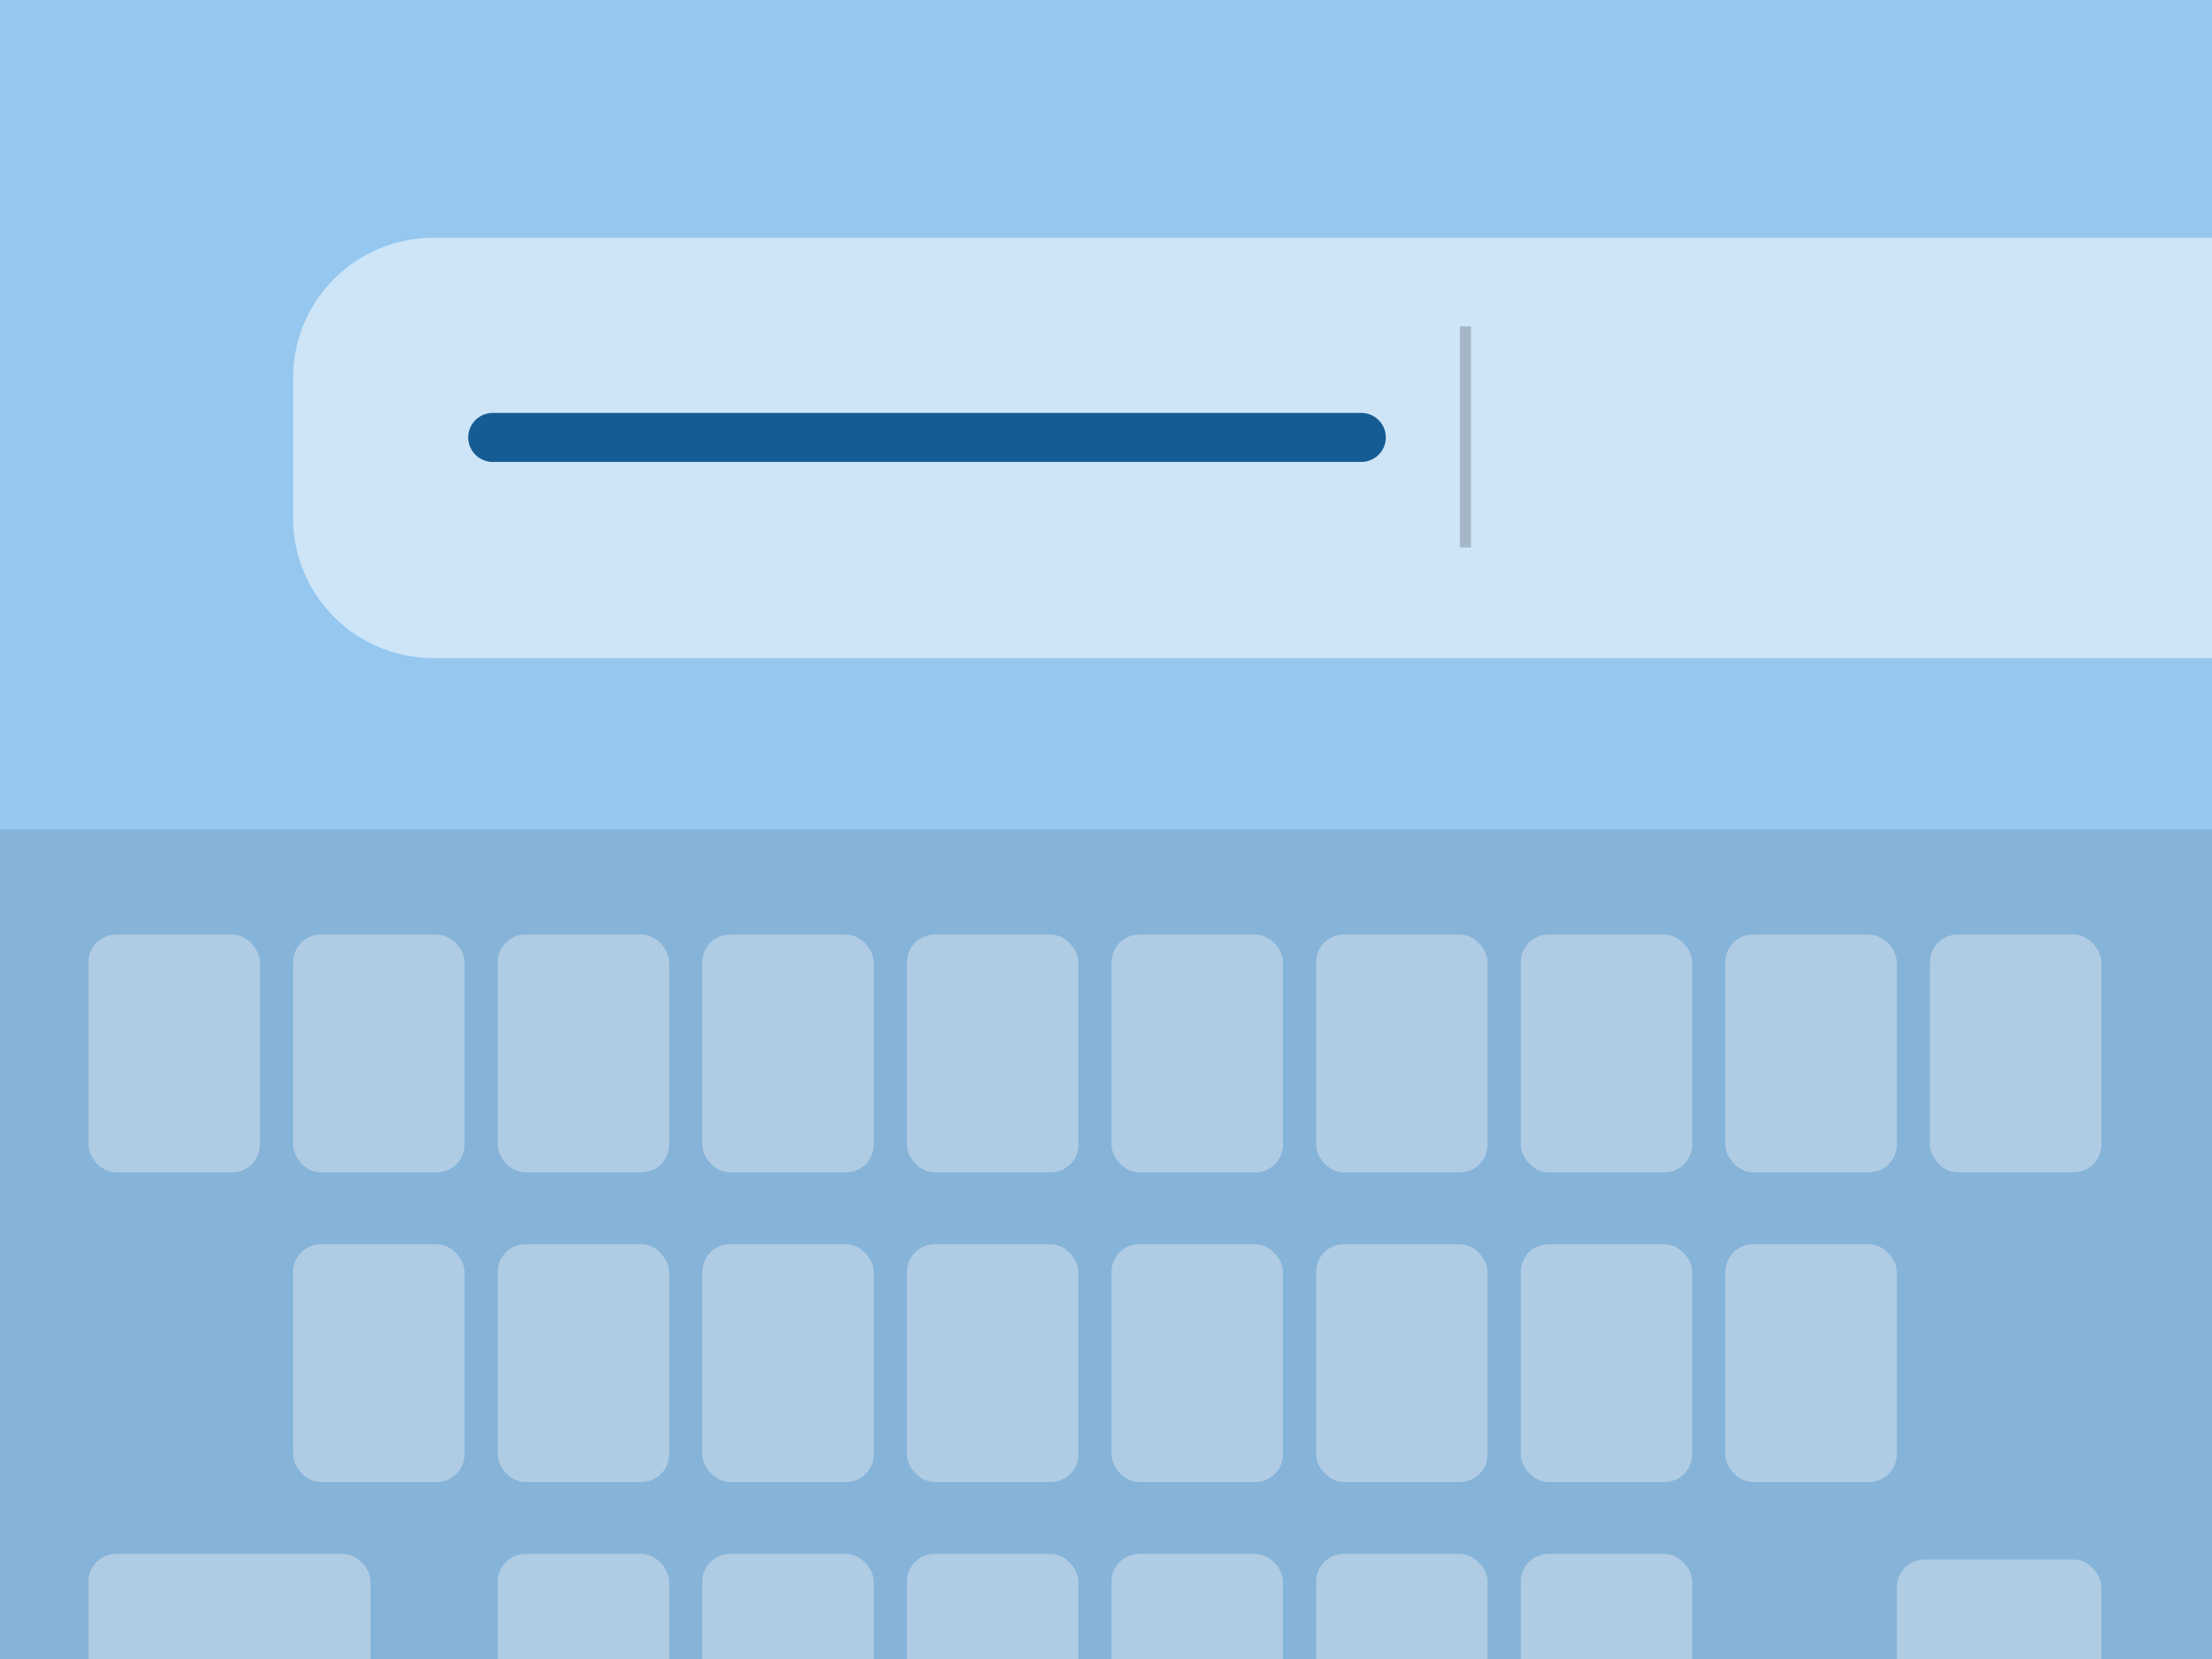 <svg width="400" height="300" viewBox="0 0 400 300" fill="none" xmlns="http://www.w3.org/2000/svg">
<g clip-path="url(#clip0_541_82)">
<rect width="400" height="300" fill="#95C7EF"/>
<path d="M53 68.333C53 54.342 64.342 43 78.333 43H473.533C487.525 43 498.867 54.342 498.867 68.333V93.667C498.867 107.658 487.525 119 473.533 119H78.333C64.342 119 53 107.658 53 93.667V68.333Z" fill="#CEE5F8"/>
<line x1="89.1" y1="79.1" x2="246.167" y2="79.1" stroke="#165C94" stroke-width="8.867" stroke-linecap="round"/>
<rect opacity="0.1" y="150" width="400" height="150" fill="black"/>
<g filter="url(#filter0_d_541_82)">
<rect x="53" y="222" width="31" height="43" rx="5" fill="#AFCCE4"/>
</g>
<g filter="url(#filter1_d_541_82)">
<rect x="90" y="222" width="31" height="43" rx="5" fill="#AFCCE4"/>
</g>
<g filter="url(#filter2_d_541_82)">
<rect x="127" y="222" width="31" height="43" rx="5" fill="#AFCCE4"/>
</g>
<g filter="url(#filter3_d_541_82)">
<rect x="164" y="222" width="31" height="43" rx="5" fill="#AFCCE4"/>
</g>
<g filter="url(#filter4_d_541_82)">
<rect x="201" y="222" width="31" height="43" rx="5" fill="#AFCCE4"/>
</g>
<g filter="url(#filter5_d_541_82)">
<rect x="238" y="222" width="31" height="43" rx="5" fill="#AFCCE4"/>
</g>
<g filter="url(#filter6_d_541_82)">
<rect x="275" y="222" width="31" height="43" rx="5" fill="#AFCCE4"/>
</g>
<g filter="url(#filter7_d_541_82)">
<rect x="312" y="222" width="31" height="43" rx="5" fill="#AFCCE4"/>
</g>
<g filter="url(#filter8_d_541_82)">
<rect x="16" y="166" width="31" height="43" rx="5" fill="#AFCCE4"/>
</g>
<g filter="url(#filter9_d_541_82)">
<rect x="53" y="166" width="31" height="43" rx="5" fill="#AFCCE4"/>
</g>
<g filter="url(#filter10_d_541_82)">
<rect x="90" y="166" width="31" height="43" rx="5" fill="#AFCCE4"/>
</g>
<g filter="url(#filter11_d_541_82)">
<rect x="127" y="166" width="31" height="43" rx="5" fill="#AFCCE4"/>
</g>
<g filter="url(#filter12_d_541_82)">
<rect x="164" y="166" width="31" height="43" rx="5" fill="#AFCCE4"/>
</g>
<g filter="url(#filter13_d_541_82)">
<rect x="201" y="166" width="31" height="43" rx="5" fill="#AFCCE4"/>
</g>
<g filter="url(#filter14_d_541_82)">
<rect x="238" y="166" width="31" height="43" rx="5" fill="#AFCCE4"/>
</g>
<g filter="url(#filter15_d_541_82)">
<rect x="275" y="166" width="31" height="43" rx="5" fill="#AFCCE4"/>
</g>
<g filter="url(#filter16_d_541_82)">
<rect x="312" y="166" width="31" height="43" rx="5" fill="#AFCCE4"/>
</g>
<g filter="url(#filter17_d_541_82)">
<rect x="349" y="166" width="31" height="43" rx="5" fill="#AFCCE4"/>
</g>
<g filter="url(#filter18_d_541_82)">
<rect x="16" y="278" width="51" height="43" rx="5" fill="#AFCCE4"/>
</g>
<g filter="url(#filter19_d_541_82)">
<rect x="90" y="278" width="31" height="43" rx="5" fill="#AFCCE4"/>
</g>
<g filter="url(#filter20_d_541_82)">
<rect x="127" y="278" width="31" height="43" rx="5" fill="#AFCCE4"/>
</g>
<g filter="url(#filter21_d_541_82)">
<rect x="164" y="278" width="31" height="43" rx="5" fill="#AFCCE4"/>
</g>
<g filter="url(#filter22_d_541_82)">
<rect x="201" y="278" width="31" height="43" rx="5" fill="#AFCCE4"/>
</g>
<g filter="url(#filter23_d_541_82)">
<rect x="238" y="278" width="31" height="43" rx="5" fill="#AFCCE4"/>
</g>
<g filter="url(#filter24_d_541_82)">
<rect x="275" y="278" width="31" height="43" rx="5" fill="#AFCCE4"/>
</g>
<g filter="url(#filter25_d_541_82)">
<rect x="343" y="279" width="37" height="43" rx="5" fill="#AFCCE4"/>
</g>
<line opacity="0.2" x1="265" y1="59" x2="265" y2="99" stroke="black" stroke-width="2"/>
</g>
<defs>
<filter id="filter0_d_541_82" x="53" y="222" width="31" height="46" filterUnits="userSpaceOnUse" color-interpolation-filters="sRGB">
<feFlood flood-opacity="0" result="BackgroundImageFix"/>
<feColorMatrix in="SourceAlpha" type="matrix" values="0 0 0 0 0 0 0 0 0 0 0 0 0 0 0 0 0 0 127 0" result="hardAlpha"/>
<feOffset dy="3"/>
<feComposite in2="hardAlpha" operator="out"/>
<feColorMatrix type="matrix" values="0 0 0 0 0 0 0 0 0 0 0 0 0 0 0 0 0 0 0.15 0"/>
<feBlend mode="normal" in2="BackgroundImageFix" result="effect1_dropShadow_541_82"/>
<feBlend mode="normal" in="SourceGraphic" in2="effect1_dropShadow_541_82" result="shape"/>
</filter>
<filter id="filter1_d_541_82" x="90" y="222" width="31" height="46" filterUnits="userSpaceOnUse" color-interpolation-filters="sRGB">
<feFlood flood-opacity="0" result="BackgroundImageFix"/>
<feColorMatrix in="SourceAlpha" type="matrix" values="0 0 0 0 0 0 0 0 0 0 0 0 0 0 0 0 0 0 127 0" result="hardAlpha"/>
<feOffset dy="3"/>
<feComposite in2="hardAlpha" operator="out"/>
<feColorMatrix type="matrix" values="0 0 0 0 0 0 0 0 0 0 0 0 0 0 0 0 0 0 0.15 0"/>
<feBlend mode="normal" in2="BackgroundImageFix" result="effect1_dropShadow_541_82"/>
<feBlend mode="normal" in="SourceGraphic" in2="effect1_dropShadow_541_82" result="shape"/>
</filter>
<filter id="filter2_d_541_82" x="127" y="222" width="31" height="46" filterUnits="userSpaceOnUse" color-interpolation-filters="sRGB">
<feFlood flood-opacity="0" result="BackgroundImageFix"/>
<feColorMatrix in="SourceAlpha" type="matrix" values="0 0 0 0 0 0 0 0 0 0 0 0 0 0 0 0 0 0 127 0" result="hardAlpha"/>
<feOffset dy="3"/>
<feComposite in2="hardAlpha" operator="out"/>
<feColorMatrix type="matrix" values="0 0 0 0 0 0 0 0 0 0 0 0 0 0 0 0 0 0 0.15 0"/>
<feBlend mode="normal" in2="BackgroundImageFix" result="effect1_dropShadow_541_82"/>
<feBlend mode="normal" in="SourceGraphic" in2="effect1_dropShadow_541_82" result="shape"/>
</filter>
<filter id="filter3_d_541_82" x="164" y="222" width="31" height="46" filterUnits="userSpaceOnUse" color-interpolation-filters="sRGB">
<feFlood flood-opacity="0" result="BackgroundImageFix"/>
<feColorMatrix in="SourceAlpha" type="matrix" values="0 0 0 0 0 0 0 0 0 0 0 0 0 0 0 0 0 0 127 0" result="hardAlpha"/>
<feOffset dy="3"/>
<feComposite in2="hardAlpha" operator="out"/>
<feColorMatrix type="matrix" values="0 0 0 0 0 0 0 0 0 0 0 0 0 0 0 0 0 0 0.15 0"/>
<feBlend mode="normal" in2="BackgroundImageFix" result="effect1_dropShadow_541_82"/>
<feBlend mode="normal" in="SourceGraphic" in2="effect1_dropShadow_541_82" result="shape"/>
</filter>
<filter id="filter4_d_541_82" x="201" y="222" width="31" height="46" filterUnits="userSpaceOnUse" color-interpolation-filters="sRGB">
<feFlood flood-opacity="0" result="BackgroundImageFix"/>
<feColorMatrix in="SourceAlpha" type="matrix" values="0 0 0 0 0 0 0 0 0 0 0 0 0 0 0 0 0 0 127 0" result="hardAlpha"/>
<feOffset dy="3"/>
<feComposite in2="hardAlpha" operator="out"/>
<feColorMatrix type="matrix" values="0 0 0 0 0 0 0 0 0 0 0 0 0 0 0 0 0 0 0.15 0"/>
<feBlend mode="normal" in2="BackgroundImageFix" result="effect1_dropShadow_541_82"/>
<feBlend mode="normal" in="SourceGraphic" in2="effect1_dropShadow_541_82" result="shape"/>
</filter>
<filter id="filter5_d_541_82" x="238" y="222" width="31" height="46" filterUnits="userSpaceOnUse" color-interpolation-filters="sRGB">
<feFlood flood-opacity="0" result="BackgroundImageFix"/>
<feColorMatrix in="SourceAlpha" type="matrix" values="0 0 0 0 0 0 0 0 0 0 0 0 0 0 0 0 0 0 127 0" result="hardAlpha"/>
<feOffset dy="3"/>
<feComposite in2="hardAlpha" operator="out"/>
<feColorMatrix type="matrix" values="0 0 0 0 0 0 0 0 0 0 0 0 0 0 0 0 0 0 0.15 0"/>
<feBlend mode="normal" in2="BackgroundImageFix" result="effect1_dropShadow_541_82"/>
<feBlend mode="normal" in="SourceGraphic" in2="effect1_dropShadow_541_82" result="shape"/>
</filter>
<filter id="filter6_d_541_82" x="275" y="222" width="31" height="46" filterUnits="userSpaceOnUse" color-interpolation-filters="sRGB">
<feFlood flood-opacity="0" result="BackgroundImageFix"/>
<feColorMatrix in="SourceAlpha" type="matrix" values="0 0 0 0 0 0 0 0 0 0 0 0 0 0 0 0 0 0 127 0" result="hardAlpha"/>
<feOffset dy="3"/>
<feComposite in2="hardAlpha" operator="out"/>
<feColorMatrix type="matrix" values="0 0 0 0 0 0 0 0 0 0 0 0 0 0 0 0 0 0 0.15 0"/>
<feBlend mode="normal" in2="BackgroundImageFix" result="effect1_dropShadow_541_82"/>
<feBlend mode="normal" in="SourceGraphic" in2="effect1_dropShadow_541_82" result="shape"/>
</filter>
<filter id="filter7_d_541_82" x="312" y="222" width="31" height="46" filterUnits="userSpaceOnUse" color-interpolation-filters="sRGB">
<feFlood flood-opacity="0" result="BackgroundImageFix"/>
<feColorMatrix in="SourceAlpha" type="matrix" values="0 0 0 0 0 0 0 0 0 0 0 0 0 0 0 0 0 0 127 0" result="hardAlpha"/>
<feOffset dy="3"/>
<feComposite in2="hardAlpha" operator="out"/>
<feColorMatrix type="matrix" values="0 0 0 0 0 0 0 0 0 0 0 0 0 0 0 0 0 0 0.15 0"/>
<feBlend mode="normal" in2="BackgroundImageFix" result="effect1_dropShadow_541_82"/>
<feBlend mode="normal" in="SourceGraphic" in2="effect1_dropShadow_541_82" result="shape"/>
</filter>
<filter id="filter8_d_541_82" x="16" y="166" width="31" height="46" filterUnits="userSpaceOnUse" color-interpolation-filters="sRGB">
<feFlood flood-opacity="0" result="BackgroundImageFix"/>
<feColorMatrix in="SourceAlpha" type="matrix" values="0 0 0 0 0 0 0 0 0 0 0 0 0 0 0 0 0 0 127 0" result="hardAlpha"/>
<feOffset dy="3"/>
<feComposite in2="hardAlpha" operator="out"/>
<feColorMatrix type="matrix" values="0 0 0 0 0 0 0 0 0 0 0 0 0 0 0 0 0 0 0.15 0"/>
<feBlend mode="normal" in2="BackgroundImageFix" result="effect1_dropShadow_541_82"/>
<feBlend mode="normal" in="SourceGraphic" in2="effect1_dropShadow_541_82" result="shape"/>
</filter>
<filter id="filter9_d_541_82" x="53" y="166" width="31" height="46" filterUnits="userSpaceOnUse" color-interpolation-filters="sRGB">
<feFlood flood-opacity="0" result="BackgroundImageFix"/>
<feColorMatrix in="SourceAlpha" type="matrix" values="0 0 0 0 0 0 0 0 0 0 0 0 0 0 0 0 0 0 127 0" result="hardAlpha"/>
<feOffset dy="3"/>
<feComposite in2="hardAlpha" operator="out"/>
<feColorMatrix type="matrix" values="0 0 0 0 0 0 0 0 0 0 0 0 0 0 0 0 0 0 0.15 0"/>
<feBlend mode="normal" in2="BackgroundImageFix" result="effect1_dropShadow_541_82"/>
<feBlend mode="normal" in="SourceGraphic" in2="effect1_dropShadow_541_82" result="shape"/>
</filter>
<filter id="filter10_d_541_82" x="90" y="166" width="31" height="46" filterUnits="userSpaceOnUse" color-interpolation-filters="sRGB">
<feFlood flood-opacity="0" result="BackgroundImageFix"/>
<feColorMatrix in="SourceAlpha" type="matrix" values="0 0 0 0 0 0 0 0 0 0 0 0 0 0 0 0 0 0 127 0" result="hardAlpha"/>
<feOffset dy="3"/>
<feComposite in2="hardAlpha" operator="out"/>
<feColorMatrix type="matrix" values="0 0 0 0 0 0 0 0 0 0 0 0 0 0 0 0 0 0 0.15 0"/>
<feBlend mode="normal" in2="BackgroundImageFix" result="effect1_dropShadow_541_82"/>
<feBlend mode="normal" in="SourceGraphic" in2="effect1_dropShadow_541_82" result="shape"/>
</filter>
<filter id="filter11_d_541_82" x="127" y="166" width="31" height="46" filterUnits="userSpaceOnUse" color-interpolation-filters="sRGB">
<feFlood flood-opacity="0" result="BackgroundImageFix"/>
<feColorMatrix in="SourceAlpha" type="matrix" values="0 0 0 0 0 0 0 0 0 0 0 0 0 0 0 0 0 0 127 0" result="hardAlpha"/>
<feOffset dy="3"/>
<feComposite in2="hardAlpha" operator="out"/>
<feColorMatrix type="matrix" values="0 0 0 0 0 0 0 0 0 0 0 0 0 0 0 0 0 0 0.15 0"/>
<feBlend mode="normal" in2="BackgroundImageFix" result="effect1_dropShadow_541_82"/>
<feBlend mode="normal" in="SourceGraphic" in2="effect1_dropShadow_541_82" result="shape"/>
</filter>
<filter id="filter12_d_541_82" x="164" y="166" width="31" height="46" filterUnits="userSpaceOnUse" color-interpolation-filters="sRGB">
<feFlood flood-opacity="0" result="BackgroundImageFix"/>
<feColorMatrix in="SourceAlpha" type="matrix" values="0 0 0 0 0 0 0 0 0 0 0 0 0 0 0 0 0 0 127 0" result="hardAlpha"/>
<feOffset dy="3"/>
<feComposite in2="hardAlpha" operator="out"/>
<feColorMatrix type="matrix" values="0 0 0 0 0 0 0 0 0 0 0 0 0 0 0 0 0 0 0.15 0"/>
<feBlend mode="normal" in2="BackgroundImageFix" result="effect1_dropShadow_541_82"/>
<feBlend mode="normal" in="SourceGraphic" in2="effect1_dropShadow_541_82" result="shape"/>
</filter>
<filter id="filter13_d_541_82" x="201" y="166" width="31" height="46" filterUnits="userSpaceOnUse" color-interpolation-filters="sRGB">
<feFlood flood-opacity="0" result="BackgroundImageFix"/>
<feColorMatrix in="SourceAlpha" type="matrix" values="0 0 0 0 0 0 0 0 0 0 0 0 0 0 0 0 0 0 127 0" result="hardAlpha"/>
<feOffset dy="3"/>
<feComposite in2="hardAlpha" operator="out"/>
<feColorMatrix type="matrix" values="0 0 0 0 0 0 0 0 0 0 0 0 0 0 0 0 0 0 0.15 0"/>
<feBlend mode="normal" in2="BackgroundImageFix" result="effect1_dropShadow_541_82"/>
<feBlend mode="normal" in="SourceGraphic" in2="effect1_dropShadow_541_82" result="shape"/>
</filter>
<filter id="filter14_d_541_82" x="238" y="166" width="31" height="46" filterUnits="userSpaceOnUse" color-interpolation-filters="sRGB">
<feFlood flood-opacity="0" result="BackgroundImageFix"/>
<feColorMatrix in="SourceAlpha" type="matrix" values="0 0 0 0 0 0 0 0 0 0 0 0 0 0 0 0 0 0 127 0" result="hardAlpha"/>
<feOffset dy="3"/>
<feComposite in2="hardAlpha" operator="out"/>
<feColorMatrix type="matrix" values="0 0 0 0 0 0 0 0 0 0 0 0 0 0 0 0 0 0 0.15 0"/>
<feBlend mode="normal" in2="BackgroundImageFix" result="effect1_dropShadow_541_82"/>
<feBlend mode="normal" in="SourceGraphic" in2="effect1_dropShadow_541_82" result="shape"/>
</filter>
<filter id="filter15_d_541_82" x="275" y="166" width="31" height="46" filterUnits="userSpaceOnUse" color-interpolation-filters="sRGB">
<feFlood flood-opacity="0" result="BackgroundImageFix"/>
<feColorMatrix in="SourceAlpha" type="matrix" values="0 0 0 0 0 0 0 0 0 0 0 0 0 0 0 0 0 0 127 0" result="hardAlpha"/>
<feOffset dy="3"/>
<feComposite in2="hardAlpha" operator="out"/>
<feColorMatrix type="matrix" values="0 0 0 0 0 0 0 0 0 0 0 0 0 0 0 0 0 0 0.15 0"/>
<feBlend mode="normal" in2="BackgroundImageFix" result="effect1_dropShadow_541_82"/>
<feBlend mode="normal" in="SourceGraphic" in2="effect1_dropShadow_541_82" result="shape"/>
</filter>
<filter id="filter16_d_541_82" x="312" y="166" width="31" height="46" filterUnits="userSpaceOnUse" color-interpolation-filters="sRGB">
<feFlood flood-opacity="0" result="BackgroundImageFix"/>
<feColorMatrix in="SourceAlpha" type="matrix" values="0 0 0 0 0 0 0 0 0 0 0 0 0 0 0 0 0 0 127 0" result="hardAlpha"/>
<feOffset dy="3"/>
<feComposite in2="hardAlpha" operator="out"/>
<feColorMatrix type="matrix" values="0 0 0 0 0 0 0 0 0 0 0 0 0 0 0 0 0 0 0.15 0"/>
<feBlend mode="normal" in2="BackgroundImageFix" result="effect1_dropShadow_541_82"/>
<feBlend mode="normal" in="SourceGraphic" in2="effect1_dropShadow_541_82" result="shape"/>
</filter>
<filter id="filter17_d_541_82" x="349" y="166" width="31" height="46" filterUnits="userSpaceOnUse" color-interpolation-filters="sRGB">
<feFlood flood-opacity="0" result="BackgroundImageFix"/>
<feColorMatrix in="SourceAlpha" type="matrix" values="0 0 0 0 0 0 0 0 0 0 0 0 0 0 0 0 0 0 127 0" result="hardAlpha"/>
<feOffset dy="3"/>
<feComposite in2="hardAlpha" operator="out"/>
<feColorMatrix type="matrix" values="0 0 0 0 0 0 0 0 0 0 0 0 0 0 0 0 0 0 0.15 0"/>
<feBlend mode="normal" in2="BackgroundImageFix" result="effect1_dropShadow_541_82"/>
<feBlend mode="normal" in="SourceGraphic" in2="effect1_dropShadow_541_82" result="shape"/>
</filter>
<filter id="filter18_d_541_82" x="16" y="278" width="51" height="46" filterUnits="userSpaceOnUse" color-interpolation-filters="sRGB">
<feFlood flood-opacity="0" result="BackgroundImageFix"/>
<feColorMatrix in="SourceAlpha" type="matrix" values="0 0 0 0 0 0 0 0 0 0 0 0 0 0 0 0 0 0 127 0" result="hardAlpha"/>
<feOffset dy="3"/>
<feComposite in2="hardAlpha" operator="out"/>
<feColorMatrix type="matrix" values="0 0 0 0 0 0 0 0 0 0 0 0 0 0 0 0 0 0 0.15 0"/>
<feBlend mode="normal" in2="BackgroundImageFix" result="effect1_dropShadow_541_82"/>
<feBlend mode="normal" in="SourceGraphic" in2="effect1_dropShadow_541_82" result="shape"/>
</filter>
<filter id="filter19_d_541_82" x="90" y="278" width="31" height="46" filterUnits="userSpaceOnUse" color-interpolation-filters="sRGB">
<feFlood flood-opacity="0" result="BackgroundImageFix"/>
<feColorMatrix in="SourceAlpha" type="matrix" values="0 0 0 0 0 0 0 0 0 0 0 0 0 0 0 0 0 0 127 0" result="hardAlpha"/>
<feOffset dy="3"/>
<feComposite in2="hardAlpha" operator="out"/>
<feColorMatrix type="matrix" values="0 0 0 0 0 0 0 0 0 0 0 0 0 0 0 0 0 0 0.15 0"/>
<feBlend mode="normal" in2="BackgroundImageFix" result="effect1_dropShadow_541_82"/>
<feBlend mode="normal" in="SourceGraphic" in2="effect1_dropShadow_541_82" result="shape"/>
</filter>
<filter id="filter20_d_541_82" x="127" y="278" width="31" height="46" filterUnits="userSpaceOnUse" color-interpolation-filters="sRGB">
<feFlood flood-opacity="0" result="BackgroundImageFix"/>
<feColorMatrix in="SourceAlpha" type="matrix" values="0 0 0 0 0 0 0 0 0 0 0 0 0 0 0 0 0 0 127 0" result="hardAlpha"/>
<feOffset dy="3"/>
<feComposite in2="hardAlpha" operator="out"/>
<feColorMatrix type="matrix" values="0 0 0 0 0 0 0 0 0 0 0 0 0 0 0 0 0 0 0.15 0"/>
<feBlend mode="normal" in2="BackgroundImageFix" result="effect1_dropShadow_541_82"/>
<feBlend mode="normal" in="SourceGraphic" in2="effect1_dropShadow_541_82" result="shape"/>
</filter>
<filter id="filter21_d_541_82" x="164" y="278" width="31" height="46" filterUnits="userSpaceOnUse" color-interpolation-filters="sRGB">
<feFlood flood-opacity="0" result="BackgroundImageFix"/>
<feColorMatrix in="SourceAlpha" type="matrix" values="0 0 0 0 0 0 0 0 0 0 0 0 0 0 0 0 0 0 127 0" result="hardAlpha"/>
<feOffset dy="3"/>
<feComposite in2="hardAlpha" operator="out"/>
<feColorMatrix type="matrix" values="0 0 0 0 0 0 0 0 0 0 0 0 0 0 0 0 0 0 0.15 0"/>
<feBlend mode="normal" in2="BackgroundImageFix" result="effect1_dropShadow_541_82"/>
<feBlend mode="normal" in="SourceGraphic" in2="effect1_dropShadow_541_82" result="shape"/>
</filter>
<filter id="filter22_d_541_82" x="201" y="278" width="31" height="46" filterUnits="userSpaceOnUse" color-interpolation-filters="sRGB">
<feFlood flood-opacity="0" result="BackgroundImageFix"/>
<feColorMatrix in="SourceAlpha" type="matrix" values="0 0 0 0 0 0 0 0 0 0 0 0 0 0 0 0 0 0 127 0" result="hardAlpha"/>
<feOffset dy="3"/>
<feComposite in2="hardAlpha" operator="out"/>
<feColorMatrix type="matrix" values="0 0 0 0 0 0 0 0 0 0 0 0 0 0 0 0 0 0 0.15 0"/>
<feBlend mode="normal" in2="BackgroundImageFix" result="effect1_dropShadow_541_82"/>
<feBlend mode="normal" in="SourceGraphic" in2="effect1_dropShadow_541_82" result="shape"/>
</filter>
<filter id="filter23_d_541_82" x="238" y="278" width="31" height="46" filterUnits="userSpaceOnUse" color-interpolation-filters="sRGB">
<feFlood flood-opacity="0" result="BackgroundImageFix"/>
<feColorMatrix in="SourceAlpha" type="matrix" values="0 0 0 0 0 0 0 0 0 0 0 0 0 0 0 0 0 0 127 0" result="hardAlpha"/>
<feOffset dy="3"/>
<feComposite in2="hardAlpha" operator="out"/>
<feColorMatrix type="matrix" values="0 0 0 0 0 0 0 0 0 0 0 0 0 0 0 0 0 0 0.15 0"/>
<feBlend mode="normal" in2="BackgroundImageFix" result="effect1_dropShadow_541_82"/>
<feBlend mode="normal" in="SourceGraphic" in2="effect1_dropShadow_541_82" result="shape"/>
</filter>
<filter id="filter24_d_541_82" x="275" y="278" width="31" height="46" filterUnits="userSpaceOnUse" color-interpolation-filters="sRGB">
<feFlood flood-opacity="0" result="BackgroundImageFix"/>
<feColorMatrix in="SourceAlpha" type="matrix" values="0 0 0 0 0 0 0 0 0 0 0 0 0 0 0 0 0 0 127 0" result="hardAlpha"/>
<feOffset dy="3"/>
<feComposite in2="hardAlpha" operator="out"/>
<feColorMatrix type="matrix" values="0 0 0 0 0 0 0 0 0 0 0 0 0 0 0 0 0 0 0.15 0"/>
<feBlend mode="normal" in2="BackgroundImageFix" result="effect1_dropShadow_541_82"/>
<feBlend mode="normal" in="SourceGraphic" in2="effect1_dropShadow_541_82" result="shape"/>
</filter>
<filter id="filter25_d_541_82" x="343" y="279" width="37" height="46" filterUnits="userSpaceOnUse" color-interpolation-filters="sRGB">
<feFlood flood-opacity="0" result="BackgroundImageFix"/>
<feColorMatrix in="SourceAlpha" type="matrix" values="0 0 0 0 0 0 0 0 0 0 0 0 0 0 0 0 0 0 127 0" result="hardAlpha"/>
<feOffset dy="3"/>
<feComposite in2="hardAlpha" operator="out"/>
<feColorMatrix type="matrix" values="0 0 0 0 0 0 0 0 0 0 0 0 0 0 0 0 0 0 0.15 0"/>
<feBlend mode="normal" in2="BackgroundImageFix" result="effect1_dropShadow_541_82"/>
<feBlend mode="normal" in="SourceGraphic" in2="effect1_dropShadow_541_82" result="shape"/>
</filter>
<clipPath id="clip0_541_82">
<rect width="400" height="300" fill="white"/>
</clipPath>
</defs>
</svg>
